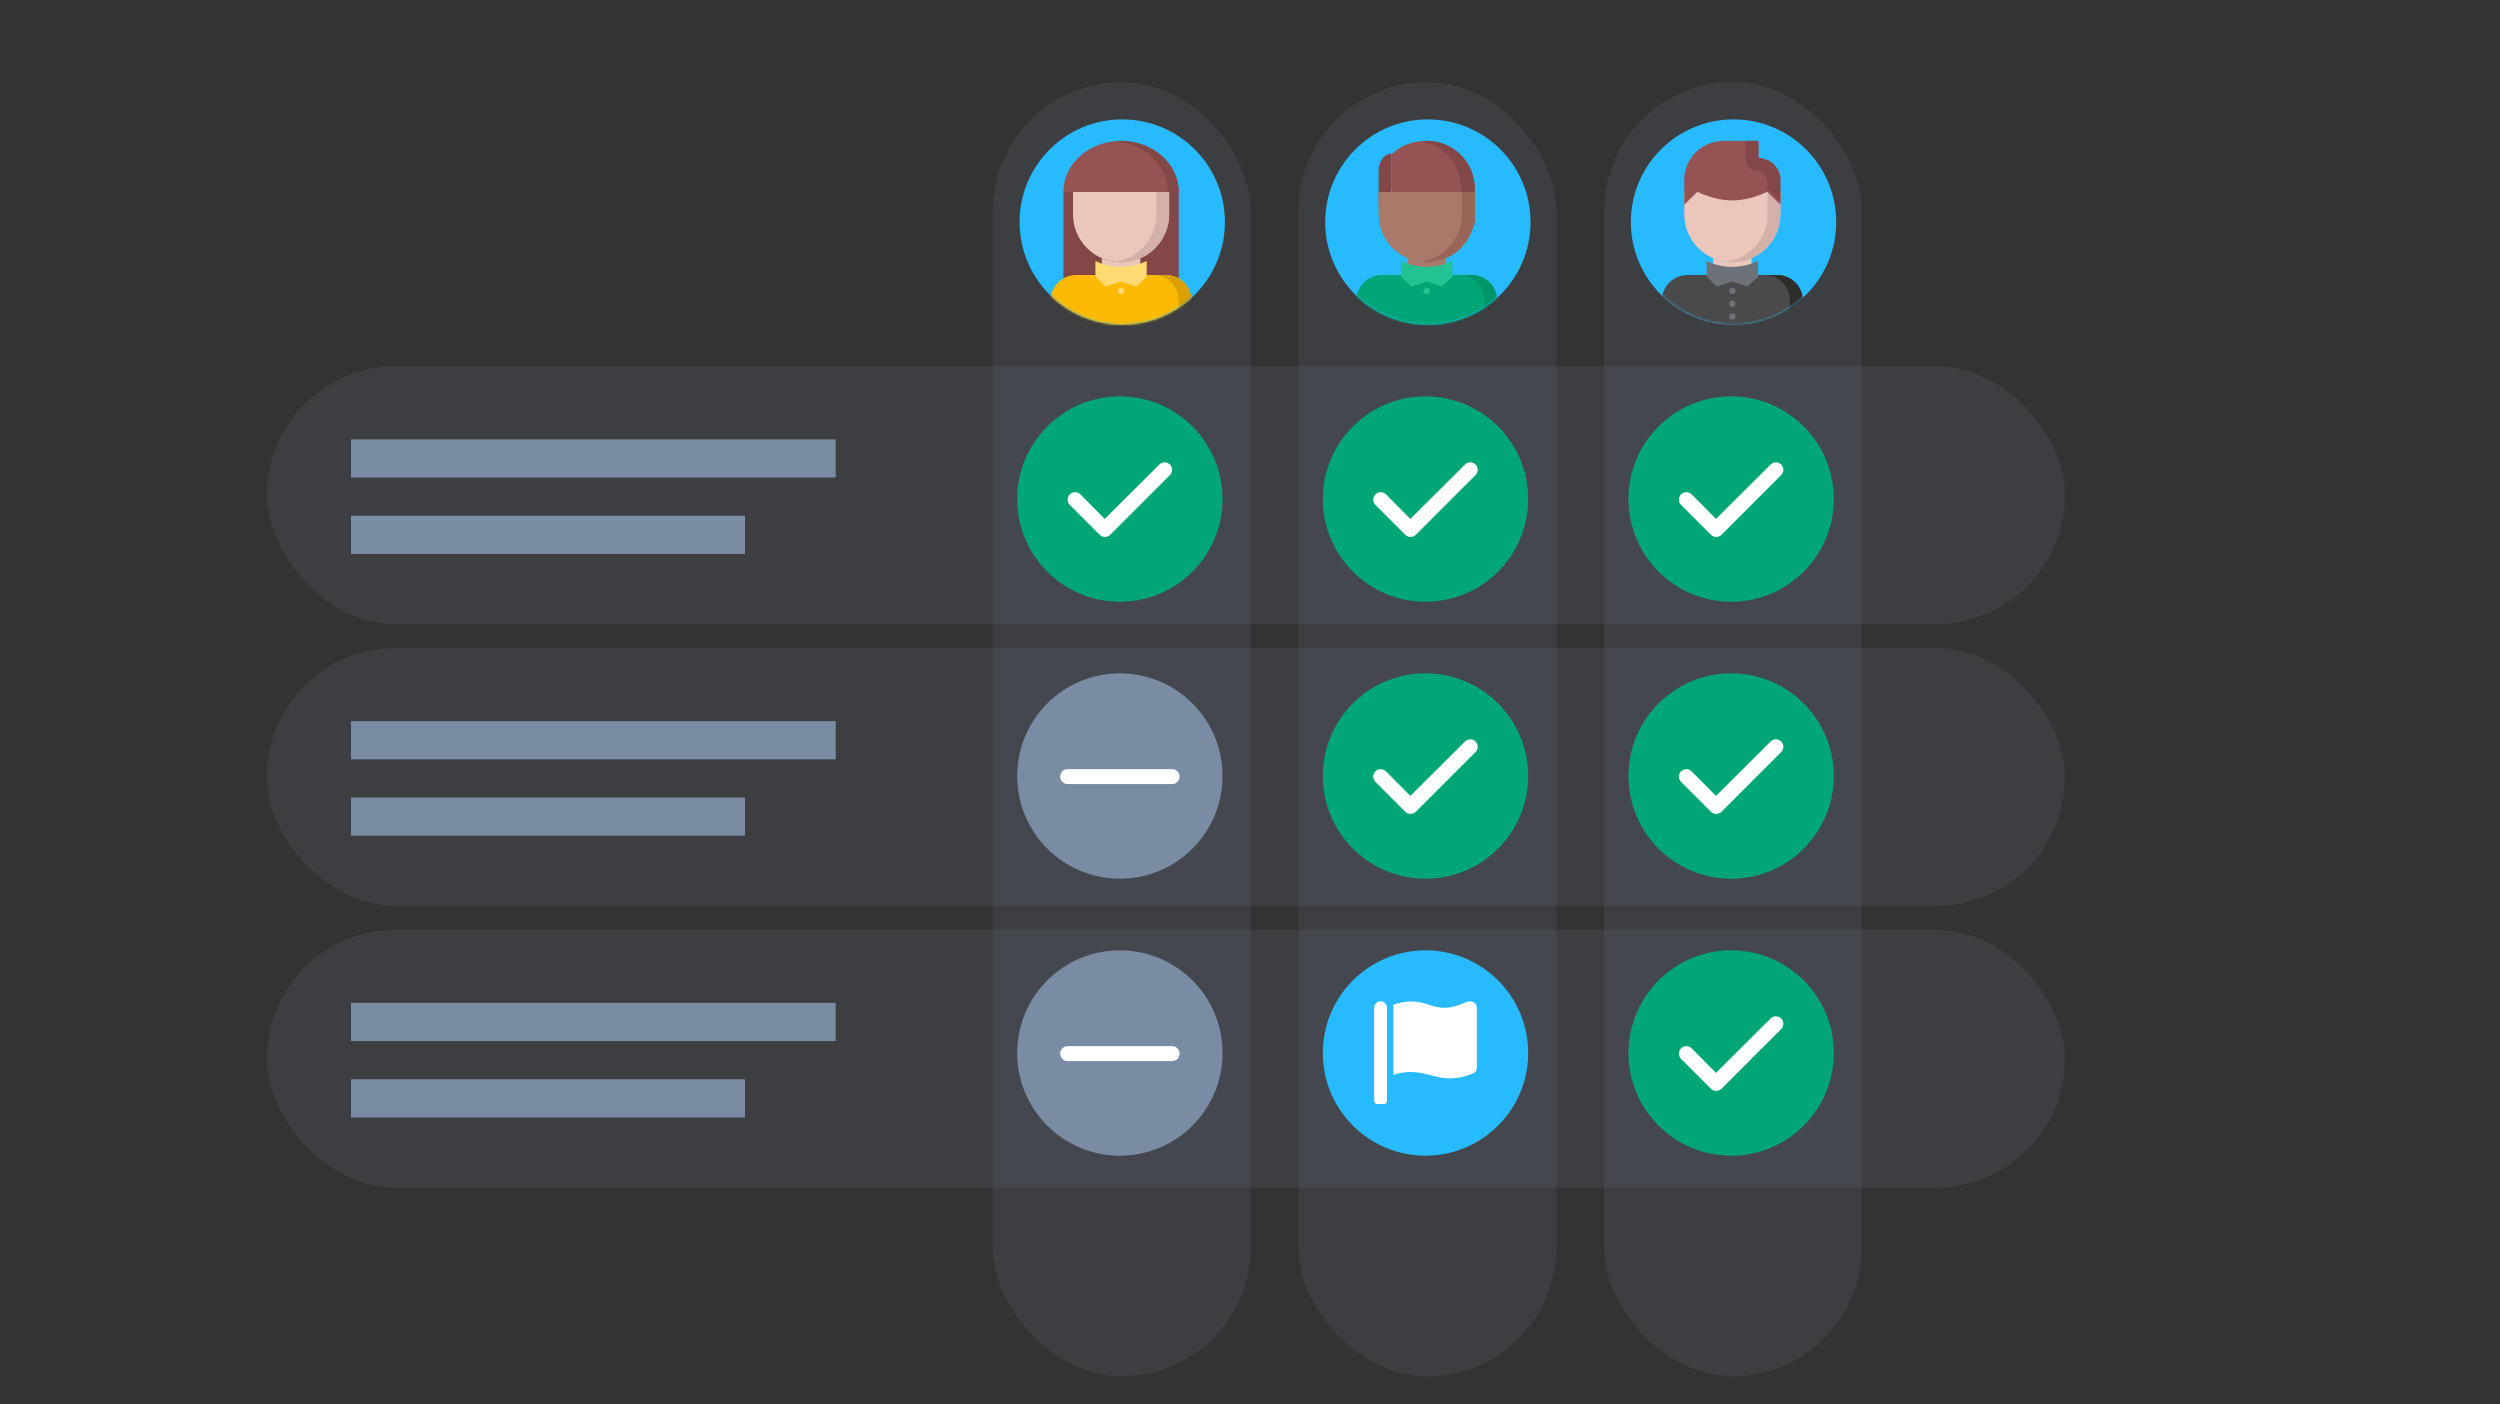 <?xml version="1.0" encoding="UTF-8"?>
<svg width="1047px" height="588px" viewBox="0 0 1047 588" version="1.1" xmlns="http://www.w3.org/2000/svg" xmlns:xlink="http://www.w3.org/1999/xlink">
    <rect x="0" y="0" width="1047" height="588" fill="#333333" stroke="none"/>
    <title>svg/skills/matrix</title>
    <defs>
        <circle id="path-1" cx="43" cy="43" r="43"></circle>
        <circle id="path-3" cx="43" cy="43" r="43"></circle>
        <circle id="path-5" cx="43" cy="43" r="43"></circle>
    </defs>
    <g id="svg/skills/matrix" stroke="none" stroke-width="1" fill="none" fill-rule="evenodd">
        <g id="SkillMatrixRow" transform="translate(111.79, 153.369)" fill="#798CA3">
            <rect id="Rectangle" opacity="0.132" x="0" y="0" width="753" height="108" rx="54"></rect>
            <rect id="Rectangle" x="35.21" y="30.631" width="203" height="16"></rect>
            <rect id="Rectangle" x="35.21" y="62.631" width="165" height="16"></rect>
        </g>
        <g id="SkillMatrixRow" transform="translate(111.79, 271.369)" fill="#798CA3">
            <rect id="Rectangle" opacity="0.132" x="0" y="0" width="753" height="108" rx="54"></rect>
            <rect id="Rectangle" x="35.21" y="30.631" width="203" height="16"></rect>
            <rect id="Rectangle" x="35.21" y="62.631" width="165" height="16"></rect>
        </g>
        <g id="SkillMatrixRow" transform="translate(111.79, 389.369)" fill="#798CA3">
            <rect id="Rectangle" opacity="0.132" x="0" y="0" width="753" height="108" rx="54"></rect>
            <rect id="Rectangle" x="35.21" y="30.631" width="203" height="16"></rect>
            <rect id="Rectangle" x="35.21" y="62.631" width="165" height="16"></rect>
        </g>
        <g id="Group-2" transform="translate(415.79, 34.369)">
            <rect id="Rectangle" fill="#798CA3" opacity="0.132" x="0" y="0" width="108" height="542" rx="54"></rect>
            <g id="Oval-2" transform="translate(11.21, 15.631)">
                <mask id="mask-2" fill="white">
                    <use xlink:href="#path-1"></use>
                </mask>
                <use id="Oval" fill="#27BAFF" xlink:href="#path-1"></use>
                <g id="doctor-1" mask="url(#mask-2)">
                    <g transform="translate(12.984, 9)">
                        <g id="hair-cap" transform="translate(5.367, 0)">
                            <path d="M24.15,0 C37.493,0 48.3,9.576 48.3,21.4 L43.772,21.4 L42.262,21.4 L36.225,21.4 L30.187,21.4 L24.15,21.4 L18.112,21.4 L12.075,21.4 L6.037,21.4 L4.528,21.4 L-3.55271368e-15,21.4 C-3.55271368e-15,9.576 10.807,0 24.15,0 Z" id="Path" fill="#965353" fill-rule="nonzero"></path>
                            <rect id="Rectangle" fill="#844747" x="-3.55271368e-15" y="21.4" width="48.3" height="54.837"></rect>
                            <path d="M23.768,0 C22.991,0 22.224,0.039 21.467,0.102 C33.938,1.114 43.695,10.255 43.695,21.4 L43.7,21.4 L48.3,21.4 C48.3,9.576 37.322,0 23.768,0 Z" id="Path" fill="#844747" fill-rule="nonzero"></path>
                        </g>
                        <g id="face-white" transform="translate(9.392, 21.4)">
                            <path d="M40.25,3.55271368e-15 L40.25,9.349 C40.25,17.575 35.286,24.65 28.175,27.74 C25.706,28.81 22.983,29.412 20.125,29.412 C17.267,29.412 14.544,28.81 12.075,27.74 C4.964,24.65 -3.55271368e-15,17.575 -3.55271368e-15,9.349 L-3.55271368e-15,3.55271368e-15 L40.25,3.55271368e-15 Z" id="Path" fill="#EAC6BB" fill-rule="nonzero"></path>
                            <path d="M34.878,3.55271368e-15 L34.878,9.349 C34.878,17.575 29.914,24.65 22.803,27.74 C21.123,28.469 19.317,28.958 17.439,29.211 C18.32,29.329 19.213,29.412 20.125,29.412 C22.983,29.412 25.706,28.81 28.175,27.74 C35.286,24.65 40.25,17.575 40.25,9.349 L40.25,3.55271368e-15 L34.878,3.55271368e-15 Z" id="Path" fill="#D3B1A9" fill-rule="nonzero"></path>
                            <path d="M28.175,27.74 L28.175,45.462 L12.075,45.462 L12.075,27.74 C14.544,28.81 17.267,29.412 20.125,29.412 C22.983,29.412 25.706,28.81 28.175,27.74 Z" id="Path" fill="#EAC6BB" fill-rule="nonzero"></path>
                        </g>
                        <g id="body-coat" transform="translate(0, 50.29)">
                            <path d="M59.033,16.585 L59.033,25.948 C59.033,26.683 58.443,27.285 57.691,27.285 L1.342,27.285 C0.604,27.285 8.8817842e-16,26.683 8.8817842e-16,25.948 L8.8817842e-16,16.585 C8.8817842e-16,10.673 4.803,5.885 10.733,5.885 L20.125,5.885 L38.908,5.885 L48.3,5.885 C54.23,5.885 59.033,10.673 59.033,16.585 Z" id="Path" fill="#FCBA04" fill-rule="nonzero"></path>
                            <path d="M29.516,2.469 C33.38,2.469 37.03,1.584 40.25,-7.10542736e-15 L40.25,6.585 L35.956,10.7 L29.516,8.642 L23.077,10.7 L18.783,6.585 L18.783,-7.10542736e-15 C22.003,1.584 25.653,2.469 29.516,2.469 Z" id="Path" fill="#FFD971" fill-rule="nonzero"></path>
                            <path d="M48.3,5.885 L42.928,5.885 C48.858,5.885 53.661,10.673 53.661,16.585 L53.661,25.948 C53.661,26.683 53.071,27.285 52.319,27.285 L57.691,27.285 C58.443,27.285 59.033,26.683 59.033,25.948 L59.033,16.585 C59.033,10.673 54.23,5.885 48.3,5.885 Z" id="Path" fill="#DAA000" fill-rule="nonzero"></path>
                            <ellipse id="Oval" fill="#FFD971" cx="29.516" cy="12.572" rx="1.342" ry="1.337"></ellipse>
                        </g>
                    </g>
                </g>
            </g>
            <g id="Group" transform="translate(10.21, 131.631)">
                <g id="Check">
                    <circle id="Oval" fill="#00A676" cx="43" cy="43" r="43"></circle>
                    <g id="check" transform="translate(21.125, 27.626)" fill="#FFFFFF" fill-rule="nonzero">
                        <path d="M42.832,0.917 C44.053,2.138 44.053,4.11 42.832,5.331 L17.832,30.331 C16.611,31.552 14.639,31.552 13.418,30.331 L0.915,17.831 C-0.305,16.61 -0.305,14.638 0.915,13.417 C2.136,12.196 4.114,12.196 5.335,13.417 L15.537,23.7 L38.418,0.917 C39.639,-0.306 41.611,-0.306 42.832,0.917 L42.832,0.917 Z" id="Path"></path>
                    </g>
                </g>
                <g id="SkillOrb" transform="translate(0, 116)">
                    <circle id="Oval" fill="#798CA3" cx="43" cy="43" r="43"></circle>
                    <g id="dash" transform="translate(18, 40.125)" fill="#FFFFFF" fill-rule="nonzero">
                        <path d="M50,3.125 C50,4.851 48.601,6.25 46.875,6.25 L3.125,6.25 C1.399,6.25 0,4.854 0,3.125 C0,1.396 1.399,0 3.125,0 L46.875,0 C48.604,0 50,1.396 50,3.125 Z" id="Path"></path>
                    </g>
                </g>
                <g id="SkillOrb" transform="translate(0, 232)">
                    <circle id="Oval" fill="#798CA3" cx="43" cy="43" r="43"></circle>
                    <g id="dash" transform="translate(18, 40.125)" fill="#FFFFFF" fill-rule="nonzero">
                        <path d="M50,3.125 C50,4.851 48.601,6.25 46.875,6.25 L3.125,6.25 C1.399,6.25 0,4.854 0,3.125 C0,1.396 1.399,0 3.125,0 L46.875,0 C48.604,0 50,1.396 50,3.125 Z" id="Path"></path>
                    </g>
                </g>
            </g>
        </g>
        <g id="Group-2" transform="translate(543.79, 34.369)">
            <rect id="Rectangle" fill="#798CA3" opacity="0.132" x="0" y="0" width="108" height="542" rx="54"></rect>
            <g id="Oval-2" transform="translate(11.21, 15.631)">
                <mask id="mask-4" fill="white">
                    <use xlink:href="#path-3"></use>
                </mask>
                <use id="Oval" fill="#27BAFF" xlink:href="#path-3"></use>
                <g id="doctor-1" mask="url(#mask-4)">
                    <g transform="translate(12.984, 9)">
                        <g id="hair-cap" transform="translate(9.392, 0)">
                            <g id="Group" transform="translate(-0, 0)" fill-rule="nonzero">
                                <path d="M0,12.483 C0,8.536 2.397,5.35 5.367,5.35 L5.367,19.617 C5.367,23.564 2.97,26.75 0,26.75 L0,12.483 L0,12.483 Z" id="Path" fill="#844747"></path>
                                <path d="M40.25,19.945 L40.25,36.112 C40.25,31.59 37.944,27.602 34.436,25.209 L34.436,25.19 C32.246,23.689 29.572,22.816 26.684,22.816 L26.684,22.776 L11.18,22.776 C7.963,22.776 5.367,22.905 5.367,19.752 L5.367,5.68 C9.068,1.976 14.204,0 19.901,0 C31.141,0 40.25,8.928 40.25,19.945 Z" id="Path" fill="#965353"></path>
                                <path d="M20.377,0 C19.376,0 18.401,0.085 17.442,0.213 C27.113,1.558 34.566,9.866 34.566,19.945 L34.566,25.186 C34.568,25.188 34.57,25.188 34.572,25.19 L34.572,25.209 C37.998,27.602 40.25,31.59 40.25,36.112 L40.25,19.945 C40.25,8.928 31.354,0 20.377,0 Z" id="Path" fill="#844747"></path>
                            </g>
                        </g>
                        <g id="face-white" transform="translate(9.392, 21.4)">
                            <path d="M40.25,-3.55271368e-15 L40.25,9.349 C40.25,17.575 35.286,24.65 28.175,27.74 C25.706,28.81 22.983,29.412 20.125,29.412 C17.267,29.412 14.544,28.81 12.075,27.74 C4.964,24.65 -3.55271368e-15,17.575 -3.55271368e-15,9.349 L-3.55271368e-15,-3.55271368e-15 L40.25,-3.55271368e-15 Z" id="Path" fill="#AB7969" fill-rule="nonzero"></path>
                            <path d="M34.878,-3.55271368e-15 L34.878,9.349 C34.878,17.575 29.914,24.65 22.803,27.74 C21.123,28.469 19.317,28.958 17.439,29.211 C18.32,29.329 19.213,29.412 20.125,29.412 C22.983,29.412 25.706,28.81 28.175,27.74 C35.286,24.65 40.25,17.575 40.25,9.349 L40.25,-3.55271368e-15 L34.878,-3.55271368e-15 Z" id="Path" fill="#996559" fill-rule="nonzero"></path>
                            <path d="M28.175,27.74 L28.175,45.462 L12.075,45.462 L12.075,27.74 C14.544,28.81 17.267,29.412 20.125,29.412 C22.983,29.412 25.706,28.81 28.175,27.74 Z" id="Path" fill="#AB7969" fill-rule="nonzero"></path>
                        </g>
                        <g id="body-coat" transform="translate(0, 50.29)">
                            <path d="M59.033,16.585 L59.033,25.948 C59.033,26.683 58.443,27.285 57.691,27.285 L1.342,27.285 C0.604,27.285 8.8817842e-16,26.683 8.8817842e-16,25.948 L8.8817842e-16,16.585 C8.8817842e-16,10.673 4.803,5.885 10.733,5.885 L20.125,5.885 L38.908,5.885 L48.3,5.885 C54.23,5.885 59.033,10.673 59.033,16.585 Z" id="Path" fill="#00A676" fill-rule="nonzero"></path>
                            <path d="M29.516,2.469 C33.38,2.469 37.03,1.584 40.25,-7.10542736e-15 L40.25,6.585 L35.956,10.7 L29.516,8.642 L23.077,10.7 L18.783,6.585 L18.783,-7.10542736e-15 C22.003,1.584 25.653,2.469 29.516,2.469 Z" id="Path" fill="#22C293" fill-rule="nonzero"></path>
                            <path d="M48.3,5.885 L42.928,5.885 C48.858,5.885 53.661,10.673 53.661,16.585 L53.661,25.948 C53.661,26.683 53.071,27.285 52.319,27.285 L57.691,27.285 C58.443,27.285 59.033,26.683 59.033,25.948 L59.033,16.585 C59.033,10.673 54.23,5.885 48.3,5.885 Z" id="Path" fill="#00966A" fill-rule="nonzero"></path>
                            <ellipse id="Oval" fill="#22C293" cx="29.516" cy="12.572" rx="1.342" ry="1.337"></ellipse>
                        </g>
                    </g>
                </g>
            </g>
            <g id="Group" transform="translate(10.21, 131.631)">
                <g id="Check">
                    <circle id="Oval" fill="#00A676" cx="43" cy="43" r="43"></circle>
                    <g id="check" transform="translate(21.125, 27.626)" fill="#FFFFFF" fill-rule="nonzero">
                        <path d="M42.832,0.917 C44.053,2.138 44.053,4.11 42.832,5.331 L17.832,30.331 C16.611,31.552 14.639,31.552 13.418,30.331 L0.915,17.831 C-0.305,16.61 -0.305,14.638 0.915,13.417 C2.136,12.196 4.114,12.196 5.335,13.417 L15.537,23.7 L38.418,0.917 C39.639,-0.306 41.611,-0.306 42.832,0.917 L42.832,0.917 Z" id="Path"></path>
                    </g>
                </g>
                <g id="SkillOrb" transform="translate(0, 116)">
                    <circle id="Oval" fill="#00A676" cx="43" cy="43" r="43"></circle>
                    <g id="check" transform="translate(21.125, 27.626)" fill="#FFFFFF" fill-rule="nonzero">
                        <path d="M42.832,0.917 C44.053,2.138 44.053,4.11 42.832,5.331 L17.832,30.331 C16.611,31.552 14.639,31.552 13.418,30.331 L0.915,17.831 C-0.305,16.61 -0.305,14.638 0.915,13.417 C2.136,12.196 4.114,12.196 5.335,13.417 L15.537,23.7 L38.418,0.917 C39.639,-0.306 41.611,-0.306 42.832,0.917 L42.832,0.917 Z" id="Path"></path>
                    </g>
                </g>
                <g id="SkillOrb" transform="translate(0, 232)">
                    <circle id="Oval" fill="#27BAFF" cx="43" cy="43" r="43"></circle>
                    <g id="flag" transform="translate(21.5, 21.375)" fill="#FFFFFF" fill-rule="nonzero">
                        <path d="M5.375,41.656 C5.375,42.395 4.766,43 4.031,43 L1.344,43 C0.609,43 0,42.395 0,41.656 L0,2.688 C0,1.197 1.197,0 2.688,0 C4.178,0 5.375,1.197 5.375,2.688 L5.375,41.656 Z M40.002,0 C41.597,0 43,0.932 43,2.581 L43,27.891 C43,28.924 42.337,29.89 41.199,30.305 C37.58,31.743 34.548,32.244 31.868,32.244 C25.678,32.244 21.372,29.575 15.189,29.575 C13.091,29.575 10.75,29.921 8.062,30.759 L8.062,1.323 C11.052,0.409 13.513,0.026 15.559,0.025 C21.361,0.026 24.288,2.702 29.324,2.702 C31.696,2.702 34.54,2.107 38.377,0.356 C38.909,0.113 39.467,0 40.002,0 Z" id="Shape"></path>
                    </g>
                </g>
            </g>
        </g>
        <g id="Group-2" transform="translate(671.79, 34.369)">
            <rect id="Rectangle" fill="#798CA3" opacity="0.132" x="0" y="0" width="108" height="542" rx="54"></rect>
            <g id="Oval-2" transform="translate(11.21, 15.631)">
                <mask id="mask-6" fill="white">
                    <use xlink:href="#path-5"></use>
                </mask>
                <use id="Oval" fill="#27BAFF" xlink:href="#path-5"></use>
                <g id="doctor-1" mask="url(#mask-6)">
                    <g transform="translate(12.984, 9)">
                        <g id="face-white" transform="translate(9.392, 21.4)">
                            <path d="M40.25,3.55271368e-15 L40.25,9.349 C40.25,17.575 35.286,24.65 28.175,27.74 C25.706,28.81 22.983,29.412 20.125,29.412 C17.267,29.412 14.544,28.81 12.075,27.74 C4.964,24.65 -3.55271368e-15,17.575 -3.55271368e-15,9.349 L-3.55271368e-15,3.55271368e-15 L40.25,3.55271368e-15 Z" id="Path" fill="#EAC6BB" fill-rule="nonzero"></path>
                            <path d="M34.878,3.55271368e-15 L34.878,9.349 C34.878,17.575 29.914,24.65 22.803,27.74 C21.123,28.469 19.317,28.958 17.439,29.211 C18.32,29.329 19.213,29.412 20.125,29.412 C22.983,29.412 25.706,28.81 28.175,27.74 C35.286,24.65 40.25,17.575 40.25,9.349 L40.25,3.55271368e-15 L34.878,3.55271368e-15 Z" id="Path" fill="#D3B1A9" fill-rule="nonzero"></path>
                            <path d="M28.175,27.74 L28.175,45.462 L12.075,45.462 L12.075,27.74 C14.544,28.81 17.267,29.412 20.125,29.412 C22.983,29.412 25.706,28.81 28.175,27.74 Z" id="Path" fill="#EAC6BB" fill-rule="nonzero"></path>
                        </g>
                        <g id="body-coat" transform="translate(0, 50.29)">
                            <path d="M59.033,16.585 L59.033,25.948 C59.033,26.683 58.443,27.285 57.691,27.285 L1.342,27.285 C0.604,27.285 8.8817842e-16,26.683 8.8817842e-16,25.948 L8.8817842e-16,16.585 C8.8817842e-16,10.673 4.803,5.885 10.733,5.885 L20.125,5.885 L38.908,5.885 L48.3,5.885 C54.23,5.885 59.033,10.673 59.033,16.585 Z" id="Path" fill="#4A4A4A" fill-rule="nonzero"></path>
                            <path d="M29.516,2.469 C33.38,2.469 37.03,1.584 40.25,-7.10542736e-15 L40.25,6.585 L35.956,10.7 L29.516,8.642 L23.077,10.7 L18.783,6.585 L18.783,-7.10542736e-15 C22.003,1.584 25.653,2.469 29.516,2.469 Z" id="Path" fill="#6D7278" fill-rule="nonzero"></path>
                            <path d="M48.3,5.885 L42.928,5.885 C48.858,5.885 53.661,10.673 53.661,16.585 L53.661,25.948 C53.661,26.683 53.071,27.285 52.319,27.285 L57.691,27.285 C58.443,27.285 59.033,26.683 59.033,25.948 L59.033,16.585 C59.033,10.673 54.23,5.885 48.3,5.885 Z" id="Path" fill="#2D2D2A" fill-rule="nonzero"></path>
                            <ellipse id="Oval" fill="#6D7278" cx="29.516" cy="12.572" rx="1.342" ry="1.337"></ellipse>
                            <ellipse id="Oval" fill="#6D7278" cx="29.516" cy="17.922" rx="1.342" ry="1.337"></ellipse>
                            <ellipse id="Oval" fill="#6D7278" cx="29.516" cy="23.273" rx="1.342" ry="1.337"></ellipse>
                        </g>
                        <g id="hair-cap" transform="translate(9.392, 0)">
                            <g id="Group" transform="translate(-0, 0)" fill-rule="nonzero">
                                <path d="M5.489,21.304 L0,26.75 L0,16.337 C0,7.315 7.357,0 16.466,0 L31.102,0 L31.102,7.261 C36.152,7.261 40.25,11.327 40.25,16.337 L40.25,26.75 L34.761,21.304 C34.761,21.304 27.955,24.935 20.125,24.935 C12.276,24.935 5.489,21.304 5.489,21.304 Z" id="Path" fill="#965353"></path>
                                <path d="M31.026,12.706 C33.061,12.706 34.715,14.334 34.715,16.337 L34.715,19.967 L40.25,25.413 L40.25,16.337 C40.25,11.327 36.117,7.261 31.026,7.261 L31.026,0 L25.492,0 L25.492,7.261 C25.492,10.268 27.969,12.706 31.026,12.706 Z" id="Path" fill="#844747"></path>
                            </g>
                        </g>
                    </g>
                </g>
            </g>
            <g id="Group" transform="translate(10.21, 131.631)">
                <g id="Check">
                    <circle id="Oval" fill="#00A676" cx="43" cy="43" r="43"></circle>
                    <g id="check" transform="translate(21.125, 27.626)" fill="#FFFFFF" fill-rule="nonzero">
                        <path d="M42.832,0.917 C44.053,2.138 44.053,4.11 42.832,5.331 L17.832,30.331 C16.611,31.552 14.639,31.552 13.418,30.331 L0.915,17.831 C-0.305,16.61 -0.305,14.638 0.915,13.417 C2.136,12.196 4.114,12.196 5.335,13.417 L15.537,23.7 L38.418,0.917 C39.639,-0.306 41.611,-0.306 42.832,0.917 L42.832,0.917 Z" id="Path"></path>
                    </g>
                </g>
                <g id="SkillOrb" transform="translate(0, 116)">
                    <circle id="Oval" fill="#00A676" cx="43" cy="43" r="43"></circle>
                    <g id="check" transform="translate(21.125, 27.626)" fill="#FFFFFF" fill-rule="nonzero">
                        <path d="M42.832,0.917 C44.053,2.138 44.053,4.11 42.832,5.331 L17.832,30.331 C16.611,31.552 14.639,31.552 13.418,30.331 L0.915,17.831 C-0.305,16.61 -0.305,14.638 0.915,13.417 C2.136,12.196 4.114,12.196 5.335,13.417 L15.537,23.7 L38.418,0.917 C39.639,-0.306 41.611,-0.306 42.832,0.917 L42.832,0.917 Z" id="Path"></path>
                    </g>
                </g>
                <g id="SkillOrb" transform="translate(0, 232)">
                    <circle id="Oval" fill="#00A676" cx="43" cy="43" r="43"></circle>
                    <g id="check" transform="translate(21.125, 27.626)" fill="#FFFFFF" fill-rule="nonzero">
                        <path d="M42.832,0.917 C44.053,2.138 44.053,4.11 42.832,5.331 L17.832,30.331 C16.611,31.552 14.639,31.552 13.418,30.331 L0.915,17.831 C-0.305,16.61 -0.305,14.638 0.915,13.417 C2.136,12.196 4.114,12.196 5.335,13.417 L15.537,23.7 L38.418,0.917 C39.639,-0.306 41.611,-0.306 42.832,0.917 L42.832,0.917 Z" id="Path"></path>
                    </g>
                </g>
            </g>
        </g>
    </g>
</svg>